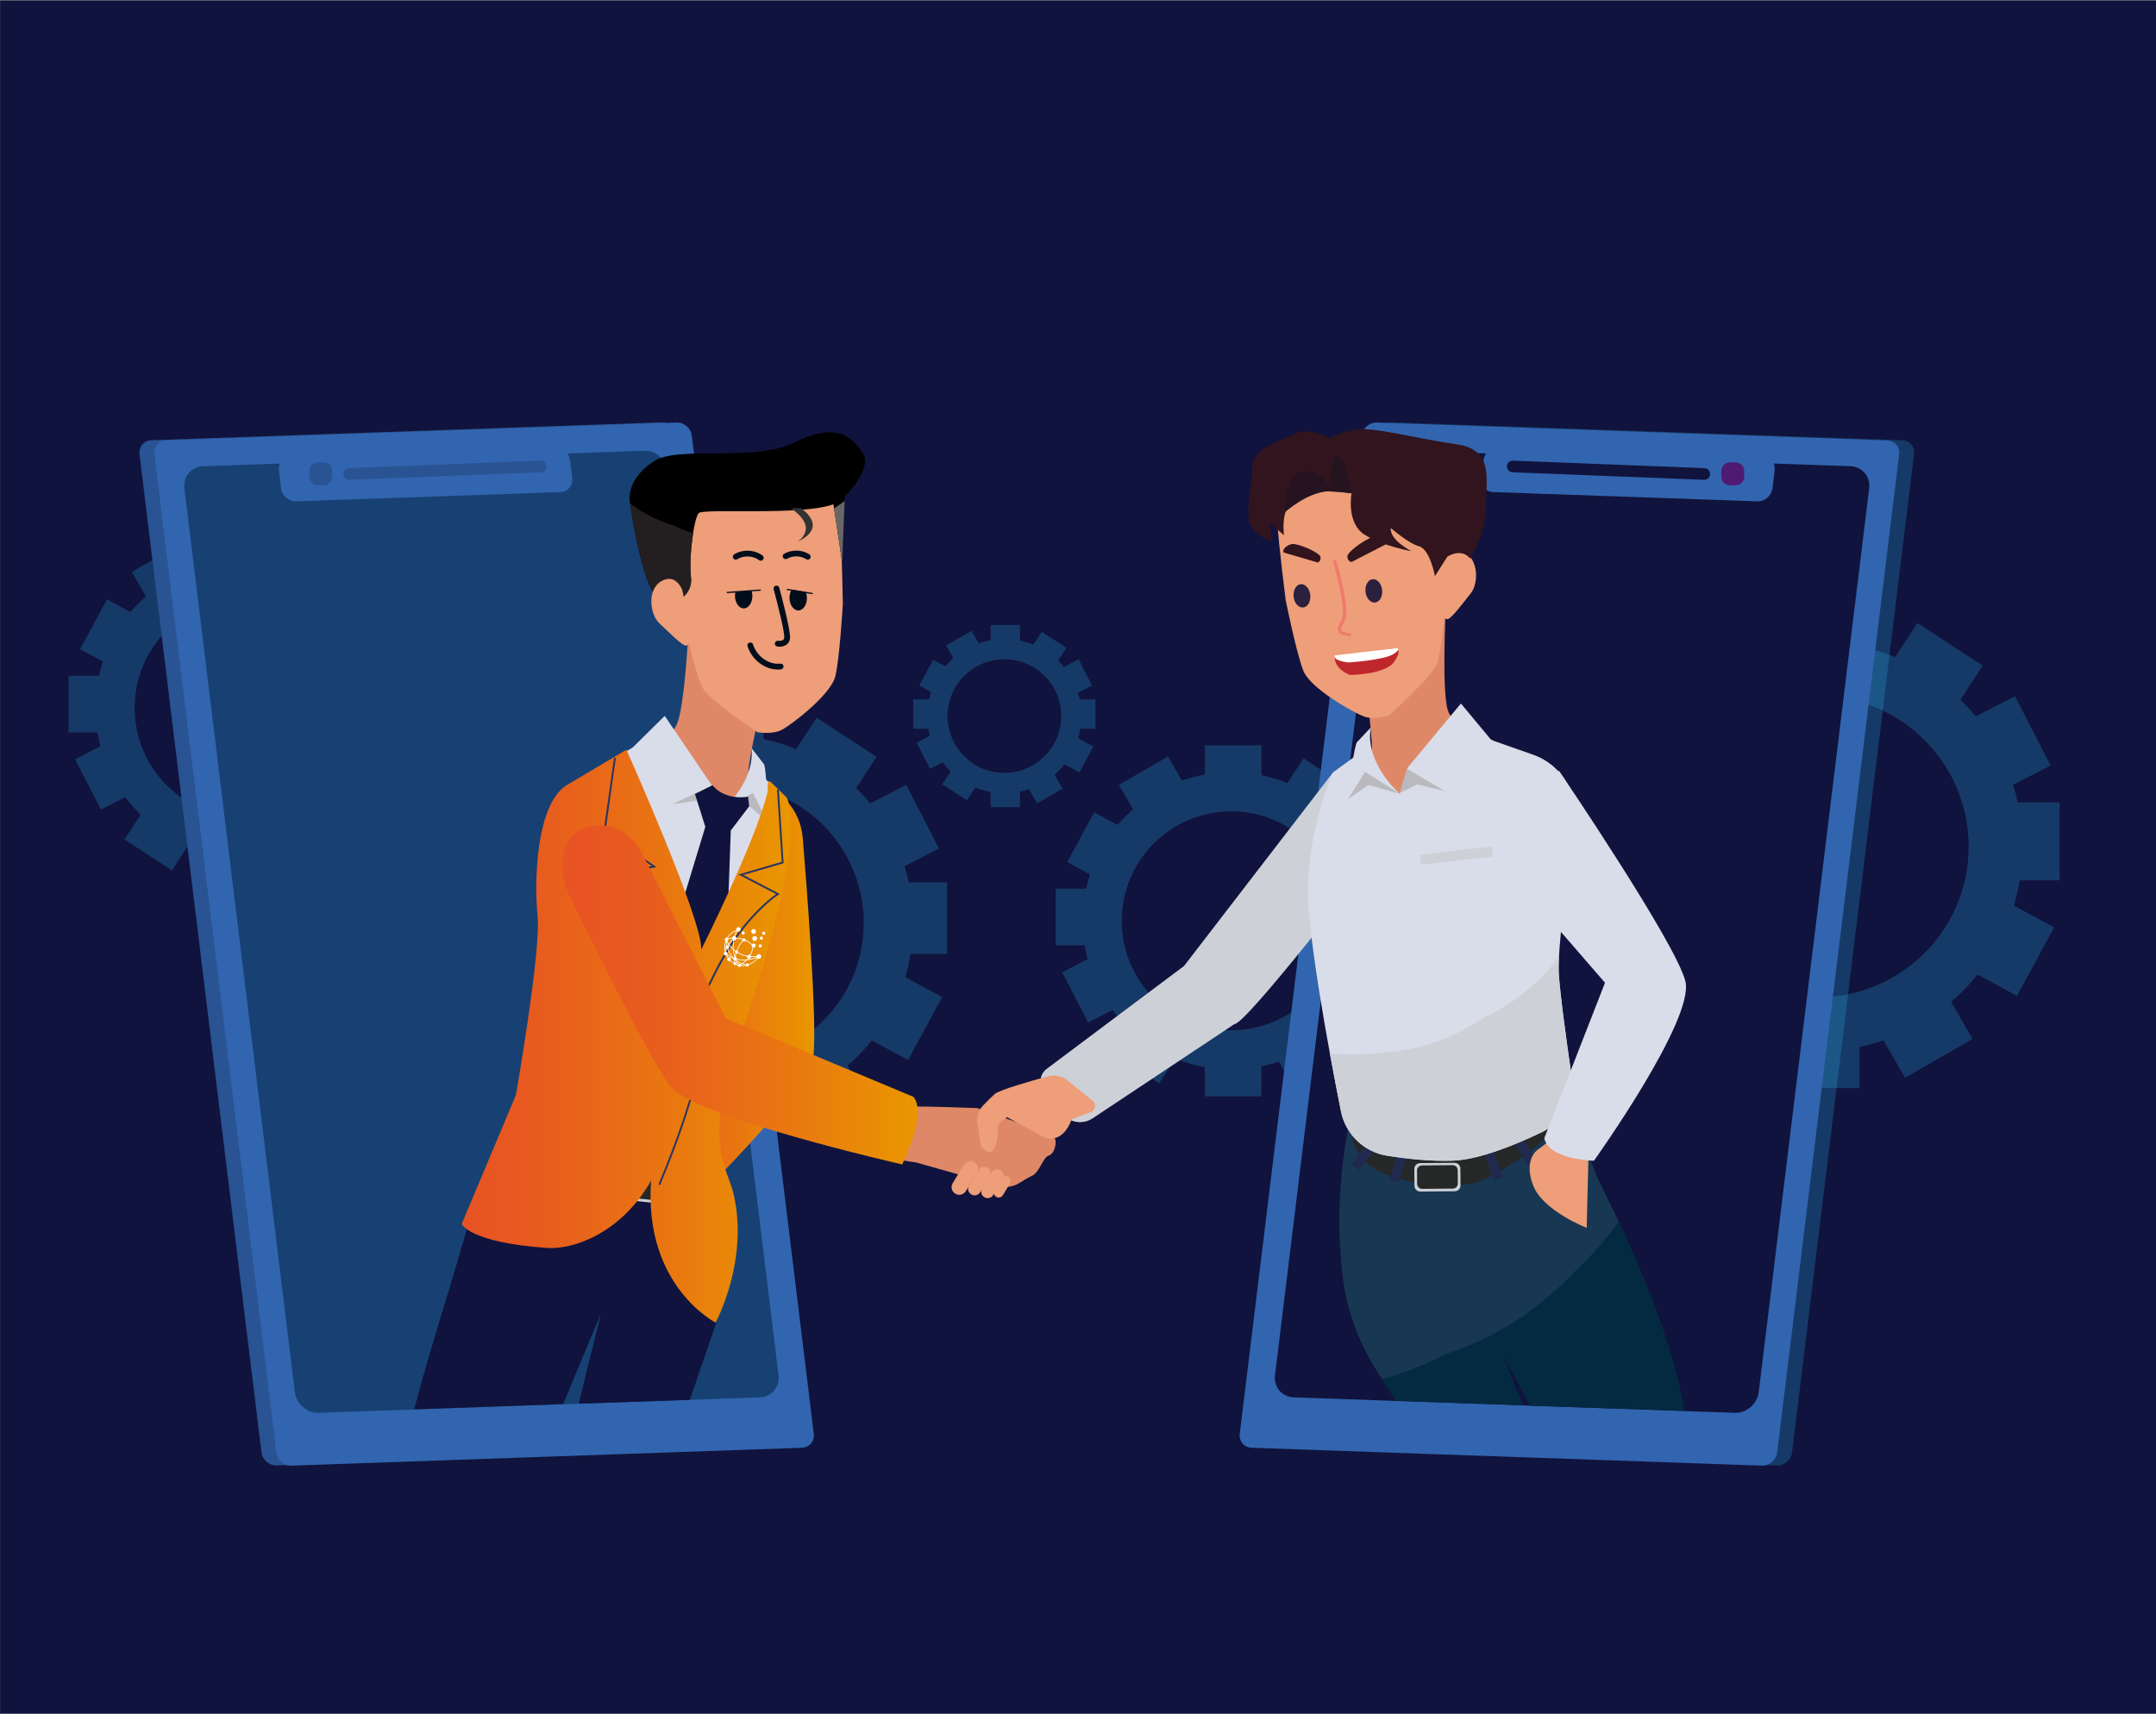 <?xml version="1.0" encoding="utf-8"?>
<!-- Generator: Adobe Illustrator 26.5.0, SVG Export Plug-In . SVG Version: 6.00 Build 0)  -->
<svg version="1.1" id="Layer_1" xmlns="http://www.w3.org/2000/svg" xmlns:xlink="http://www.w3.org/1999/xlink" x="0px" y="0px"
	 viewBox="0 0 805 640" style="enable-background:new 0 0 805 640;" xml:space="preserve">
<rect x="0" y="0" width="805" height="640" fill="#808080" stroke="none"/>
<style type="text/css">
	.st0{fill:#10133D;}
	.st1{opacity:0.26;fill:#29A9E1;}
	.st2{fill:#295392;}
	.st3{fill:#3265AF;}
	.st4{fill:#174173;}
	.st5{fill:#4F1A72;}
	.st6{fill:#DF8867;}
	.st7{fill:#CDD0D7;}
	.st8{fill:url(#SVGID_1_);}
	.st9{fill:#EE9E78;}
	.st10{fill:#676767;}
	.st11{fill:#231F20;}
	.st12{fill:#262727;}
	.st13{fill:#212A4E;}
	.st14{fill:none;}
	.st15{fill:#D9DDE9;}
	.st16{fill:#BABABE;}
	.st17{fill:url(#SVGID_00000118371726094490445690000005113054627857747598_);}
	.st18{fill:#000E1B;}
	.st19{fill:none;stroke:#000E1B;stroke-width:0.469;stroke-linecap:round;stroke-linejoin:round;stroke-miterlimit:10;}
	.st20{fill:#283460;}
	.st21{fill:#333333;}
	.st22{fill:url(#SVGID_00000054239570527136003280000002109284850664634043_);}
	.st23{fill:#31141E;}
	.st24{fill:#183753;}
	.st25{fill:#032A41;}
	.st26{fill:#2B203D;}
	.st27{fill:#EF7A6D;}
	.st28{fill:#C0272D;}
	.st29{fill:#FFFFFF;}
	.st30{fill:#25131F;}
	.st31{fill-rule:evenodd;clip-rule:evenodd;fill:#FFFFFF;}
</style>
<rect x="0.04" y="0.22" class="st0" width="805.59" height="640.55"/>
<path class="st1" d="M201.68,356.28c0.37,2.2,0.83,4.37,1.4,6.5l-11.98,6.17l12.23,23.75l11.44-5.89c2.21,2.93,4.64,5.69,7.27,8.24
	l-7.64,11.71l22.37,14.6l7.63-11.69c4.45,1.81,9.13,3.19,13.98,4.06v13.79h26.71v-14.14c2.79-0.58,5.52-1.32,8.18-2.22l7.41,12.83
	l23.13-13.36l-7.33-12.7c3.3-2.83,6.34-5.97,9.06-9.37l13.52,7.33l12.73-23.49l-13.8-7.48c0.85-2.81,1.52-5.7,2.01-8.65h13.65
	v-26.71h-14.33c-0.45-2.05-0.99-4.06-1.61-6.04l12.88-6.63l-12.23-23.75l-13.44,6.92c-1.65-2-3.41-3.9-5.27-5.7l7.64-11.71
	l-22.37-14.6l-7.63,11.69c-3.9-1.59-7.98-2.84-12.2-3.71v-14.14h-26.71v13.79c-3.72,0.67-7.33,1.63-10.82,2.86l-6.55-11.35
	l-23.13,13.36l6.65,11.51c-2.61,2.3-5.04,4.78-7.28,7.44l-11.06-5.99L193.46,317l10.76,5.83c-0.72,2.2-1.34,4.45-1.84,6.74h-14.33
	v26.71H201.68z M219.2,344.7c0-28.52,23.12-51.65,51.65-51.65s51.65,23.12,51.65,51.65s-23.12,51.65-51.65,51.65
	S219.2,373.23,219.2,344.7z"/>
<path class="st1" d="M603.45,328.79c0.4,2.4,0.91,4.76,1.53,7.08l-13.05,6.72l13.32,25.87l12.46-6.42c2.4,3.2,5.05,6.2,7.92,8.97
	l-8.32,12.75l24.37,15.9l8.31-12.73c4.85,1.98,9.94,3.47,15.23,4.42v15.03h29.1v-15.4c3.04-0.63,6.02-1.44,8.92-2.41l8.07,13.97
	L736.5,388l-7.99-13.83c3.6-3.09,6.9-6.5,9.87-10.2l14.73,7.98l13.86-25.59l-15.03-8.14c0.92-3.07,1.66-6.21,2.19-9.43H769v-29.1
	h-15.61c-0.49-2.23-1.08-4.43-1.76-6.58l14.03-7.22l-13.32-25.87l-14.64,7.53c-1.8-2.18-3.72-4.25-5.74-6.21l8.32-12.75l-24.37-15.9
	l-8.31,12.73c-4.25-1.73-8.69-3.1-13.29-4.05v-15.4h-29.1v15.03c-4.05,0.73-7.99,1.78-11.79,3.12l-7.14-12.36l-25.2,14.55
	l7.24,12.54c-2.84,2.5-5.49,5.21-7.93,8.1l-12.05-6.53L594.48,286l11.72,6.35c-0.79,2.4-1.46,4.85-2.01,7.34h-15.61v29.1H603.45z
	 M622.53,316.18c0-31.07,25.19-56.26,56.26-56.26c31.07,0,56.26,25.19,56.26,56.26s-25.19,56.26-56.26,56.26
	C647.72,372.44,622.53,347.25,622.53,316.18z"/>
<path class="st1" d="M36.4,273.54c0.29,1.74,0.66,3.46,1.11,5.15l-9.48,4.88l9.68,18.8l9.06-4.66c1.75,2.32,3.67,4.5,5.76,6.52
	l-6.05,9.27l17.71,11.56l6.04-9.25c3.52,1.44,7.22,2.52,11.06,3.21v10.92h21.15v-11.19c2.21-0.46,4.37-1.04,6.48-1.75l5.86,10.15
	l18.31-10.57l-5.8-10.05c2.61-2.24,5.02-4.73,7.17-7.41l10.71,5.8l10.07-18.59l-10.92-5.92c0.67-2.23,1.2-4.51,1.59-6.85h10.8
	v-21.15h-11.34c-0.36-1.62-0.78-3.22-1.28-4.78l10.19-5.25l-9.68-18.8l-10.64,5.47c-1.31-1.58-2.7-3.09-4.17-4.51l6.05-9.27
	l-17.71-11.56l-6.04,9.25c-3.09-1.26-6.32-2.25-9.65-2.94v-11.19H81.28v10.92c-2.94,0.53-5.8,1.29-8.57,2.26l-5.19-8.98L49.22,213.6
	l5.26,9.11c-2.06,1.82-3.99,3.78-5.76,5.89l-8.76-4.74l-10.07,18.59l8.51,4.61c-0.57,1.74-1.06,3.52-1.46,5.33H25.6v21.15H36.4z
	 M50.27,264.37c0-22.58,18.3-40.88,40.88-40.88c22.58,0,40.88,18.3,40.88,40.88s-18.3,40.88-40.88,40.88
	C68.57,305.25,50.27,286.95,50.27,264.37z"/>
<path class="st1" d="M346.59,272.19c0.15,0.91,0.34,1.8,0.58,2.67l-4.92,2.53l5.02,9.76l4.7-2.42c0.91,1.21,1.91,2.34,2.99,3.38
	l-3.14,4.81l9.19,6l3.13-4.8c1.83,0.75,3.75,1.31,5.74,1.67v5.67h10.97v-5.81c1.15-0.24,2.27-0.54,3.36-0.91l3.04,5.27l9.5-5.49
	l-3.01-5.22c1.36-1.16,2.6-2.45,3.72-3.85l5.56,3.01l5.23-9.65l-5.67-3.07c0.35-1.16,0.62-2.34,0.83-3.55h5.61v-10.97h-5.89
	c-0.19-0.84-0.41-1.67-0.66-2.48l5.29-2.72l-5.02-9.76l-5.52,2.84c-0.68-0.82-1.4-1.6-2.17-2.34l3.14-4.81l-9.19-6l-3.13,4.8
	c-1.6-0.65-3.28-1.17-5.01-1.53v-5.81h-10.97v5.67c-1.53,0.27-3.01,0.67-4.45,1.17l-2.69-4.66l-9.5,5.49l2.73,4.73
	c-1.07,0.94-2.07,1.96-2.99,3.05l-4.54-2.46l-5.23,9.65l4.42,2.39c-0.3,0.9-0.55,1.83-0.76,2.77h-5.89v10.97H346.59z M353.79,267.43
	c0-11.72,9.5-21.22,21.22-21.22s21.22,9.5,21.22,21.22c0,11.72-9.5,21.22-21.22,21.22S353.79,279.15,353.79,267.43z"/>
<path class="st1" d="M404.97,353.06c0.29,1.74,0.66,3.46,1.11,5.15l-9.48,4.88l9.68,18.8l9.06-4.66c1.75,2.32,3.67,4.5,5.76,6.52
	l-6.05,9.27l17.71,11.56l6.04-9.25c3.52,1.44,7.22,2.52,11.06,3.21v10.92h21.15v-11.19c2.21-0.46,4.37-1.04,6.48-1.75l5.86,10.15
	l18.31-10.57l-5.8-10.05c2.61-2.24,5.02-4.73,7.17-7.41l10.71,5.8l10.07-18.59l-10.92-5.92c0.67-2.23,1.2-4.51,1.59-6.85h10.8
	v-21.15h-11.34c-0.36-1.62-0.78-3.22-1.28-4.78l10.19-5.25l-9.68-18.8l-10.64,5.47c-1.31-1.58-2.7-3.09-4.17-4.52l6.05-9.27
	l-17.71-11.56l-6.04,9.25c-3.09-1.26-6.32-2.25-9.65-2.94v-11.19h-21.15v10.92c-2.94,0.53-5.8,1.29-8.57,2.26l-5.19-8.98
	l-18.31,10.57l5.26,9.11c-2.06,1.82-3.99,3.78-5.76,5.89l-8.76-4.74l-10.07,18.59l8.51,4.61c-0.57,1.74-1.06,3.52-1.46,5.33h-11.34
	v21.15H404.97z M418.83,343.9c0-22.58,18.3-40.88,40.88-40.88c22.58,0,40.88,18.3,40.88,40.88s-18.3,40.88-40.88,40.88
	C437.14,384.78,418.83,366.47,418.83,343.9z"/>
<g>
	<path class="st2" d="M293.89,540.62l-190.63,6.68c-2.76,0.1-5.29-2.09-5.63-4.86L52.08,169.62c-0.34-2.77,1.64-5.12,4.4-5.21
		l190.63-6.68c2.76-0.1,5.29,2.09,5.63,4.86l45.55,372.82C298.63,538.17,296.65,540.52,293.89,540.62z"/>
	<path class="st3" d="M299.46,540.7l-190.63,6.68c-2.76,0.1-5.29-2.09-5.63-4.86L57.64,169.7c-0.34-2.77,1.64-5.12,4.4-5.21
		l190.63-6.68c2.76-0.1,5.29,2.09,5.63,4.86l45.55,372.82C304.2,538.25,302.22,540.6,299.46,540.7z"/>
	<path class="st4" d="M240.51,168.35l-28.67,1c0.52,0.73,0.88,1.58,0.99,2.5l0.82,6.72c0.34,2.77-1.64,5.12-4.4,5.21l-98.66,3.46
		c-2.76,0.1-5.29-2.09-5.63-4.86l-0.82-6.72c-0.11-0.92,0.03-1.79,0.37-2.54l-28.67,1c-4.4,0.15-7.52,3.86-6.99,8.28l41.24,337.53
		c0.54,4.42,4.54,7.87,8.94,7.72l164.67-5.77c4.4-0.15,7.52-3.86,6.99-8.28l-41.24-337.53
		C248.91,171.65,244.91,168.19,240.51,168.35z"/>
	<path class="st2" d="M120.89,172.7h-2.23c-1.74,0-3.16,1.42-3.16,3.16v2.23c0,1.74,1.42,3.16,3.16,3.16h2.23
		c1.74,0,3.16-1.42,3.16-3.16v-2.23C124.05,174.13,122.63,172.7,120.89,172.7z"/>
	<path class="st2" d="M202.01,176.39l-71.53,2.8c-1.2,0.05-2.21-0.89-2.26-2.09l0,0c-0.05-1.2,0.89-2.21,2.09-2.26l71.53-2.8
		c1.2-0.05,2.21,0.89,2.26,2.09l0,0C204.15,175.32,203.21,176.34,202.01,176.39z"/>
</g>
<g>
	<path class="st1" d="M472.85,540.62l190.63,6.68c2.76,0.1,5.29-2.09,5.63-4.86l45.55-372.82c0.34-2.77-1.64-5.12-4.4-5.21
		l-190.63-6.68c-2.76-0.1-5.29,2.09-5.63,4.86L468.45,535.4C468.11,538.17,470.09,540.52,472.85,540.62z"/>
	<path class="st3" d="M467.29,540.7l190.63,6.68c2.76,0.1,5.29-2.09,5.63-4.86L709.1,169.7c0.34-2.77-1.64-5.12-4.4-5.21
		l-190.63-6.68c-2.76-0.1-5.29,2.09-5.63,4.86l-45.55,372.82C462.55,538.25,464.53,540.6,467.29,540.7z"/>
	<path class="st0" d="M526.24,168.35l28.67,1c-0.52,0.73-0.88,1.58-0.99,2.5l-0.82,6.72c-0.34,2.77,1.64,5.12,4.4,5.21l98.66,3.46
		c2.76,0.1,5.29-2.09,5.63-4.86l0.82-6.72c0.11-0.92-0.03-1.79-0.37-2.54l28.67,1c4.4,0.15,7.52,3.86,6.99,8.28l-41.24,337.53
		c-0.54,4.42-4.54,7.87-8.94,7.72l-164.67-5.77c-4.4-0.15-7.52-3.86-6.99-8.28l41.24-337.53
		C517.84,171.65,521.84,168.19,526.24,168.35z"/>
	<path class="st5" d="M645.86,172.7h2.23c1.74,0,3.16,1.42,3.16,3.16v2.23c0,1.74-1.42,3.16-3.16,3.16h-2.23
		c-1.74,0-3.16-1.42-3.16-3.16v-2.23C642.69,174.13,644.12,172.7,645.86,172.7z"/>
	<path class="st0" d="M564.73,176.39l71.53,2.8c1.2,0.05,2.21-0.89,2.26-2.09l0,0c0.05-1.2-0.89-2.21-2.09-2.26l-71.53-2.8
		c-1.2-0.05-2.21,0.89-2.26,2.09l0,0C562.6,175.32,563.54,176.34,564.73,176.39z"/>
</g>
<g>
	<path class="st6" d="M341.81,413.3c1.78-0.21,23.12,0.54,23.12,0.54l27.84,10.07c2.24,0.99,1.47,5.72-0.43,7.26
		c-0.25,0.21-0.53,0.36-0.83,0.45c-2.09,0.6-3.24,6.14-6.32,7.59c-1.37,0.64-3.12,1.68-4.64,2.64c-2.25,1.42-5.02,1.8-7.57,1.04
		l-30.89-8.73l-12.1-1.83L341.81,413.3z"/>
	<path class="st7" d="M497.76,288.42l-55.68,72.36l-51.32,38.45c-2.28,1.71-2.93,4.83-1.54,7.31c1.79,3.2,4.67,7.46,8.61,10.64
		c2.92,2.36,7.03,2.56,10.15,0.48l52.96-35.21c4.32,0.1,50.99-60.42,50.99-60.42L497.76,288.42z"/>
	<g>
		<linearGradient id="SVGID_1_" gradientUnits="userSpaceOnUse" x1="227.594" y1="377.842" x2="304.031" y2="377.842">
			<stop  offset="1.385225e-07" style="stop-color:#E85224"/>
			<stop  offset="0.225" style="stop-color:#E85B1F"/>
			<stop  offset="0.597" style="stop-color:#E97412"/>
			<stop  offset="0.996" style="stop-color:#E99600"/>
		</linearGradient>
		<path class="st8" d="M293.63,299.05c3.58,3.77,5.67,8.72,6.1,13.9c1.39,16.83,5.48,68.98,3.97,81.14
			c-1.81,14.56-57.31,67.09-57.31,67.09s-20.18-9.42-18.72-17.46l45.29-60.93l-4.59-69.66c-0.48-7.31,3.48-14.28,10.15-17.32
			C283.03,293.77,288.43,293.57,293.63,299.05z"/>
		<g>
			<path class="st6" d="M257.19,233c0,0-1.41,31.48-4.62,37.81c-3.21,6.33-13.13,10.32-13.13,10.32s19.75,25.36,31.98,21.53
				c12.23-3.83,16.51-6.12,16.51-6.12s-8.28-2.98-8.49-8.11c-0.21-5.13,9.68-46.93,9.68-46.93L257.19,233z"/>
			<path class="st9" d="M314.7,225.6c0,0-1.16,19.97-2.78,26.88c-1.62,6.91-16.17,18.01-19.84,20.01s-9.31,0.96-9.31,0.96
				s-17.86-11.82-20.52-16.7c-2.67-4.89-7.15-25.9-7.15-25.9s-5.33-27.21-0.6-34.23c4.73-7.02,18.53-21.83,35.47-18.08
				c16.95,3.75,22.31,5.74,23.72,19.08C314.32,203.49,314.7,225.6,314.7,225.6z"/>
			<path d="M252.09,224.97c0,0,6.75-2.73,5.89-9.55c-0.87-6.82,1.09-21.83,2.89-23.77c1.8-1.93,38.65,1.11,50.32-3.35l3.26,21.68
				l0.99-24.63c0,0,10.99-10.52,6.42-16.58c-4.58-6.06-9.51-11.19-25.54-3.4c-15.11,7.34-43.18,0.84-52.33,6.97
				c-10.76,7.2-8.8,15.26-8.8,15.26s3.38,24.79,8.67,33.63L252.09,224.97z"/>
			<path class="st10" d="M315.38,187.07l-0.92,22.91l-3.03-20.1C312.77,188.99,314.09,188.05,315.38,187.07z"/>
			<path class="st11" d="M251.28,196.17c2.45,1.21,4.95,2.2,7.51,2.98c-0.84,5.36-1.32,12.25-0.8,16.27
				c0.87,6.82-5.89,9.55-5.89,9.55l-8.23-3.75c-4.91-8.19-8.17-30.07-8.62-33.23C240.05,191.69,245.4,194.42,251.28,196.17z"/>
			<path class="st12" d="M259.25,444.18c-11.53,3.23-27.39,2.98-34.9-0.56c-7.51-3.54-28.12-20.11-27.88-27.06l0.16,0.25"/>
			
				<rect x="217.65" y="430.61" transform="matrix(-0.905 -0.425 0.425 -0.905 232.789 924.958)" class="st13" width="3.73" height="11.82"/>
			
				<rect x="252.98" y="435.09" transform="matrix(-0.978 0.207 -0.207 -0.978 595.321 819.819)" class="st13" width="3.73" height="11.82"/>
			
				<rect x="207.02" y="423.85" transform="matrix(-0.79 -0.613 0.613 -0.79 110.629 897.389)" class="st13" width="3.73" height="11.82"/>
			<g>
				<polygon class="st14" points="210.86,522.42 216.6,522.44 224.34,490.77 				"/>
				<path class="st0" d="M267.6,432.9l-59.92-24.88c0,0-17.81,9.85-26.03,27.9c-3.24,7.11-13.39,43.96-24.42,86.36l53.63,0.15
					l13.48-31.65l-7.74,31.67l40.97,0.12c8.04-22.71,14.01-40.56,15.21-46.71C277.18,453.24,267.6,432.9,267.6,432.9z"/>
				<path class="st0" d="M211.94,498.14c-10.22-7.9-20.44-15.79-30.67-23.69c-3.04-3.06-5.93-6.22-8.67-9.46
					c-4.36,15.52-12.33,39.76-17.95,61.36l55.64-1.98l9.17-22.14C216.93,500.95,214.43,499.58,211.94,498.14z"/>
				<path class="st0" d="M221.31,503.17l-5.22,21.07l41.36-1.41c0.78-2.19,1.65-4.61,2.39-6.71
					C246.51,513.6,233.67,509.28,221.31,503.17z"/>
			</g>
			
				<rect x="265.72" y="432.12" transform="matrix(-0.861 0.509 -0.509 -0.861 721.007 678.628)" class="st13" width="3.73" height="11.82"/>
			<path class="st9" d="M254.72,220.27c0,0-2.41-6.45-7.9-3.14c-5.49,3.31-3.91,12.59-0.69,15.59c3.22,3,9.04,9.02,10.26,8.35
				c1.22-0.67,2.4-2.58,2.4-2.58L254.72,220.27z"/>
			<path class="st15" d="M284.44,289.81l-16.57,13.07l-30.81-24.13l-13.98,7.91c0,0-18.86,64.41-20.76,76.72
				c-1.17,7.57-2.39,25.7-5.47,38.25c-2.08,8.46-1.46,16.92,5.99,21.44c9.37,5.67,22.23,12.45,31.99,13.75
				c8.02,1.07,16.96,0.96,24.25,0.54c8.77-0.51-0.12-13.48,2.42-21.89c6.85-22.68,27.24-62.95,27.88-79.64
				c0.87-22.7,3.61-38.43,3.61-38.43L284.44,289.81z"/>
			<polygon class="st16" points="268.24,302.85 279.5,300.83 286.48,306.81 281.21,292.93 			"/>
			<polygon class="st15" points="265.42,303.96 265.73,293.22 248.19,267.36 235.42,279.98 251,306.07 			"/>
			<path class="st15" d="M280.64,279.46l4.72,6.09c1.31,5.99,1.12,21.26,1.12,21.26l-5.32-10.71l-11.65,6.48
				C269.52,302.58,281.72,292.71,280.64,279.46z"/>
			<polygon class="st16" points="250.94,300.38 265.82,293.41 267.63,302.72 261.47,298.84 			"/>
			<g>
				<path class="st7" d="M232.89,448.06l12.74,1.35c1.18,0.12,2.25-0.74,2.37-1.92l0.66-6.23c0.12-1.18-0.74-2.25-1.92-2.37
					L234,437.54c-1.18-0.12-2.25,0.74-2.37,1.92l-0.66,6.23C230.84,446.87,231.71,447.93,232.89,448.06z"/>
				<path class="st12" d="M233.68,447.13l11.37,1.2c1.01,0.11,1.92-0.63,2.02-1.64l0.53-5.01c0.11-1.01-0.63-1.92-1.64-2.02
					l-11.37-1.2c-1.01-0.11-1.92,0.63-2.02,1.64l-0.53,5.01C231.94,446.11,232.67,447.02,233.68,447.13z"/>
			</g>
			<path class="st0" d="M279.33,297.55c0,0-8.3,1.7-13.31-4.28l-6.54,3.25l3.87,12.28l-9.78,32.19l8.5,22.15
				c0,0,8.92-12.07,9.21-13.41c0.29-1.34,1.58-39.57,1.58-39.57l6.86-9.02L279.33,297.55z"/>
			
				<linearGradient id="SVGID_00000094596453729390404550000012836902786922884773_" gradientUnits="userSpaceOnUse" x1="172.398" y1="386.977" x2="295.24" y2="386.977">
				<stop  offset="1.385225e-07" style="stop-color:#E85224"/>
				<stop  offset="0.225" style="stop-color:#E85B1F"/>
				<stop  offset="0.597" style="stop-color:#E97412"/>
				<stop  offset="0.996" style="stop-color:#E99600"/>
			</linearGradient>
			<path style="fill:url(#SVGID_00000094596453729390404550000012836902786922884773_);" d="M233.89,280
				c0,0,28.76,64.35,27.92,74.67c0,0,20.25-40.32,24.67-58.45c0.43-1.75-0.27-3.88,0.81-4.57c0.09-0.06,6.44,6.22,6.44,6.22
				s9.3,13.81-18.28,92.06c-13.08,37.1-3.84,46.04-1.53,56.06c5.77,25.06-6.74,47.97-6.74,47.97s-26.97-13.76-24.06-53.03
				c-11.06,19.41-28.74,25.88-39.06,25.14c-28.96-2.08-31.66-8.96-31.66-8.96l20.23-48.12c0,0,9.41-53.83,8.1-66.79
				s-0.6-40.76,10.29-48.62L233.89,280z"/>
			<g>
				<path class="st18" d="M301.6,209.01c0.36,0,0.71-0.18,0.91-0.5c0.32-0.5,0.17-1.17-0.34-1.49c-2.78-1.76-6.38-1.84-9.37-0.22
					c-0.52,0.28-0.72,0.94-0.43,1.46c0.29,0.52,0.95,0.72,1.46,0.43c2.31-1.26,5.07-1.19,7.19,0.14
					C301.2,208.96,301.4,209.01,301.6,209.01z"/>
			</g>
			<g>
				<path class="st18" d="M284.07,209.41c0.33,0,0.66-0.15,0.87-0.44c0.35-0.48,0.24-1.16-0.24-1.51c-3.02-2.2-7.36-2.39-10.56-0.44
					c-0.51,0.31-0.67,0.97-0.36,1.48c0.31,0.51,0.98,0.67,1.48,0.36c2.47-1.51,5.82-1.36,8.16,0.34
					C283.62,209.35,283.84,209.41,284.07,209.41z"/>
			</g>
			<g>
				<path class="st18" d="M290.51,250.06c0.36,0,0.72-0.02,1.08-0.06c0.59-0.06,1.02-0.6,0.96-1.19c-0.06-0.59-0.57-1.02-1.19-0.96
					c-4.32,0.48-8.72-2.61-10.2-7.16c-0.18-0.57-0.79-0.88-1.36-0.69c-0.57,0.19-0.88,0.79-0.69,1.36
					C280.77,246.48,285.55,250.06,290.51,250.06z"/>
			</g>
			<g>
				<path class="st18" d="M291.05,241.52c0.72,0,1.76-0.13,2.62-0.76c0.72-0.53,1.17-1.32,1.3-2.28c0.36-2.67-3.28-16.27-4.01-18.97
					c-0.16-0.57-0.76-0.92-1.33-0.76c-0.57,0.16-0.92,0.75-0.76,1.32c1.65,6.08,4.19,16.38,3.95,18.11
					c-0.07,0.51-0.28,0.72-0.44,0.83c-0.55,0.4-1.5,0.36-1.82,0.31c-0.57-0.09-1.14,0.3-1.24,0.89c-0.1,0.59,0.3,1.14,0.88,1.24
					C290.3,241.47,290.62,241.52,291.05,241.52z"/>
			</g>
			<path class="st19" d="M271.56,221.28c4.1-0.3,8.2-0.6,12.3-0.9"/>
			<path class="st19" d="M293.95,220.16c3.39,0.5,5.92,1,9.31,1.5"/>
			<path class="st18" d="M295.58,220.18c-0.49,0.84-0.81,1.91-0.8,3.11c0.03,2.62,1.52,4.73,3.31,4.71c1.8-0.02,3.23-2.16,3.19-4.79
				c-0.01-0.77-0.17-1.47-0.41-2.12L295.58,220.18z"/>
			<path class="st18" d="M274.61,221.03c-0.1,0.47-0.19,0.95-0.19,1.48c0.03,2.62,1.51,4.73,3.31,4.71c1.8-0.02,3.23-2.17,3.19-4.79
				c-0.01-0.6-0.11-1.17-0.26-1.7L274.61,221.03z"/>
		</g>
		<g>
			<path class="st20" d="M246.47,442.59c15.7-37.37,18.54-59.47,17.14-66.22c-3.8-18.31-33.44-45.39-37.83-49.31l19.37-3.2
				l-19.11-13.14l3.91-27.64l-0.68-0.1l-3.97,28.06l18.06,12.42l-19.12,3.16l0.55,0.48c0.34,0.3,34.11,29.96,38.15,49.41
				c1.39,6.69-1.44,28.55-17.1,65.82L246.47,442.59z"/>
		</g>
		<g>
			<path class="st20" d="M262.79,373.03c7.1-16.12,12.89-24.25,18.11-30.04c5.66-6.27,9.7-8.76,9.74-8.79l0.52-0.32l-13.62-7.09
				l15.04-4.4l-1.78-27.58l-0.68,0.04l1.75,27.03l-16.15,4.73l14.08,7.32c-1.25,0.85-4.74,3.43-9.37,8.55
				c-5.27,5.83-11.12,14.03-18.26,30.25L262.79,373.03z"/>
		</g>
		<path class="st21" d="M298.93,189.75c0,0,10.96,6.9-1.21,12.57c0,0,8.52-5.07-2.45-12.48L298.93,189.75z"/>
		
			<linearGradient id="SVGID_00000062871670462764853570000011274558107874069405_" gradientUnits="userSpaceOnUse" x1="209.957" y1="371.558" x2="342.661" y2="371.558">
			<stop  offset="1.385225e-07" style="stop-color:#E85224"/>
			<stop  offset="0.225" style="stop-color:#E85B1F"/>
			<stop  offset="0.597" style="stop-color:#E97412"/>
			<stop  offset="0.996" style="stop-color:#E99600"/>
		</linearGradient>
		<path style="fill:url(#SVGID_00000062871670462764853570000011274558107874069405_);" d="M210.5,318.82
			c-1.16,5.07-0.43,10.39,1.84,15.07c7.39,15.19,30.46,62.13,37.97,71.82c8.99,11.6,86.55,29.17,86.55,29.17s9.52-19.08,4.16-25.25
			L271,380.32l-31.58-62.26c-3.31-6.53-10.28-10.51-17.56-9.72C216.93,308.87,212.18,311.45,210.5,318.82z"/>
	</g>
	<g>
		<g>
			<path class="st6" d="M539.81,227.52c0,0-1.65,31.61,0.95,38.25c2.6,6.64,16.87,10.77,16.87,10.77s-26.96,24.26-38.81,19.24
				c-11.85-5.02-15.92-7.73-15.92-7.73s8.57-2.17,9.28-7.28c0.71-5.11-5.12-47.87-5.12-47.87L539.81,227.52z"/>
			<path class="st9" d="M480.04,224.16c0,0,3.99,19.69,6.59,26.33c2.6,6.64,18.65,15.61,22.57,17.08c3.93,1.47,9.39-0.38,9.39-0.38
				s16.08-14.29,18.03-19.53c1.96-5.24,3.43-26.77,3.43-26.77s1.43-27.82-4.28-34.12c-5.7-6.31-21.53-19.08-37.85-12.93
				c-16.32,6.15-21.37,8.89-20.87,22.35C477.27,202.11,480.04,224.16,480.04,224.16z"/>
			<path class="st23" d="M479.26,206.34l12.76,3.74c0,0,1.31-0.41,1.01-2.08c-0.3-1.67-8.73-5.33-10.88-4.77
				C480.01,203.79,478.75,205.39,479.26,206.34z"/>
			<g>
				<path class="st24" d="M595.6,437.76c-6.46-18.85-23.31-30.43-23.31-30.43l-68.83,13.24c0,0-5.05,25.21-2.86,48.24
					c0.64,6.66,0.53,27.71,20.01,52.52h46.28l-6.09-16.03l8.95,16.03h56.06C619.2,480.06,598.04,444.89,595.6,437.76z"/>
				<path class="st25" d="M588.36,474.45c-13.72,14.78-29.98,25.22-48.76,31.33c-7.61,4-15.48,7.08-23.59,9.26
					c1.4,2.07,3.63,6.02,5.3,8.15l47.2,1.58l-7.72-19.47l10.62,19.73l57.48,1.85c-4.14-25.91-17.13-54.97-24.51-70.64
					C599.78,462.74,594.44,468.81,588.36,474.45z"/>
				<polygon class="st14" points="551.87,521.33 554.72,521.33 549.65,506.2 				"/>
			</g>
			<path class="st23" d="M518.02,202.99l-13.38,6.9c0,0-1.54-0.17-1.56-2.1c-0.02-1.92,8.56-7.8,11.06-7.64
				C516.64,200.31,518.39,201.83,518.02,202.99z"/>
			<path class="st26" d="M489.22,222.2c0.26,2.4-0.93,4.5-2.64,4.68c-1.72,0.18-3.32-1.62-3.57-4.02c-0.26-2.4,0.93-4.5,2.64-4.68
				S488.97,219.8,489.22,222.2z"/>
			<path class="st26" d="M516.06,220.35c0.26,2.4-0.93,4.5-2.64,4.68c-1.72,0.18-3.32-1.62-3.57-4.02c-0.26-2.4,0.93-4.5,2.64-4.68
				C514.2,216.14,515.8,217.94,516.06,220.35z"/>
			<g>
				<path class="st27" d="M504.3,237.6c-1.67-0.1-3.69-0.37-4.45-1.61c-0.59-0.97-0.29-2.31,0.93-4.1
					c2.12-3.1-1.54-17.25-3.14-22.43l1.21-0.3c0.01,0.05,1.47,4.79,2.56,9.96c1.5,7.04,1.64,11.5,0.44,13.27
					c-0.98,1.43-1.28,2.47-0.89,3.1c0.37,0.61,1.47,0.95,3.47,1.07L504.3,237.6z"/>
			</g>
			<path class="st28" d="M498.32,245.16l22.93-3.08c0,0,2.55,0.36-0.71,5.11c-3.26,4.75-16.45,4.9-16.45,4.9
				S498.23,250.2,498.32,245.16z"/>
			<path class="st29" d="M498.28,244.8l22.97-2.72c0,0,2.51,0-1.02,2.23c-3.53,2.23-16.64,3.1-16.64,3.1S497.88,246.96,498.28,244.8
				z"/>
			<path class="st12" d="M504.88,424.6c0,0,1.11,9.52,12.32,13.88c11.21,4.35,27.1,5.64,34.95,2.84
				c7.85-2.81,30.07-17.37,30.51-24.34l-0.18,0.23L504.88,424.6z"/>
			
				<rect x="555.8" y="428.74" transform="matrix(0.942 -0.335 0.335 0.942 -113.431 212.046)" class="st13" width="3.75" height="11.88"/>
			
				<rect x="520.04" y="429.78" transform="matrix(0.954 0.3 -0.3 0.954 155.02 -136.675)" class="st13" width="3.75" height="11.88"/>
			
				<rect x="567.09" y="423.01" transform="matrix(0.846 -0.533 0.533 0.846 -141.099 369.526)" class="st13" width="3.75" height="11.88"/>
			
				<rect x="507.59" y="425.57" transform="matrix(0.807 0.59 -0.59 0.807 353.041 -217.555)" class="st13" width="3.75" height="11.88"/>
			<path class="st9" d="M538.92,210.32c0,0,1.48-6.76,7.41-4.25c5.93,2.51,5.68,11.97,2.9,15.41c-2.78,3.44-7.71,10.26-9.02,9.77
				c-1.31-0.49-2.75-2.22-2.75-2.22L538.92,210.32z"/>
			<path class="st15" d="M507.04,281.67l15.3,14.68l27.47-22.43l22.7,7.97c10.32,3.62,16.68,13.99,15.23,24.84
				c-2.61,19.5-6.21,48.43-5.75,56.5c0.43,7.68,2.94,25.84,4.8,38.69c1.26,8.68-3.26,17.16-11.17,20.95
				c-9.92,4.76-23.41,10.27-33.28,10.61c-8.14,0.29-17.09-0.69-24.34-1.83c-8.7-1.36-15.61-8.01-17.33-16.65
				c-4.64-23.34-13.28-69.67-12.29-86.42c1.34-22.78,9.39-40.17,9.39-40.17L507.04,281.67z"/>
			<path class="st7" d="M581.98,363.22c-0.08-1.38-0.04-3.37,0.1-5.82c-7.64,10.01-17.09,17.61-28.36,22.8
				c-11.03,7.55-23.36,11.86-36.99,12.94c-6.83,0.78-13.56,0.88-20.18,0.31c1.48,8.1,2.93,15.59,4.12,21.56
				c1.72,8.65,8.66,15.3,17.38,16.66c7.25,1.13,16.18,2.11,24.3,1.82c9.88-0.35,23.4-5.88,33.33-10.64
				c7.89-3.79,12.38-12.28,11.13-20.94C584.92,389.06,582.42,370.9,581.98,363.22z"/>
			<polygon class="st16" points="521.97,296.28 510.9,293.17 503.34,298.46 509.96,285.1 			"/>
			<polygon class="st15" points="524.68,297.67 525.41,286.9 545.47,262.75 557.01,276.61 538.89,301.18 			"/>
			<path class="st15" d="M511.84,271.69l-5.31,5.63c-1.89,5.86-3.19,21.15-3.19,21.15l6.36-10.19l12.61,7.88
				C522.31,296.16,509.47,284.83,511.84,271.69z"/>
			<polygon class="st16" points="539.5,295.49 525.3,287.08 522.59,296.21 529.13,292.93 			"/>
			
				<rect x="530.52" y="317.64" transform="matrix(0.993 -0.116 0.116 0.993 -33.442 65.37)" class="st7" width="26.88" height="3.75"/>
			<g>
				<path class="st7" d="M543.18,444.91l-12.87,0.11c-1.19,0.01-2.18-0.96-2.19-2.15l-0.05-6.29c-0.01-1.19,0.96-2.18,2.15-2.19
					l12.87-0.11c1.19-0.01,2.18,0.96,2.19,2.15l0.05,6.29C545.34,443.92,544.37,444.9,543.18,444.91z"/>
				<path class="st12" d="M542.48,443.91l-11.49,0.1c-1.02,0.01-1.85-0.82-1.86-1.83l-0.04-5.06c-0.01-1.02,0.82-1.85,1.83-1.86
					l11.49-0.1c1.02-0.01,1.85,0.82,1.86,1.83l0.04,5.06C544.32,443.06,543.5,443.9,542.48,443.91z"/>
			</g>
			<path class="st23" d="M498.71,183.53l5.92,0.68c0,0-2.06,11.16,4.89,15.49c6.95,4.33,17.5,6.15,17.5,6.15s-8.24-4.1-7.72-8.66
				c0,0,6.43,5.7,10.55,6.83c4.12,1.14,5.92,11.16,5.92,11.16l4.63-7.29c0,0,5.15-3.42,8.49,0.68c0,0,6.18-9.8,5.92-19.14
				c-0.26-9.34,3.6-21.41-10.81-23.46c-14.41-2.05-31.91-6.83-38.34-5.47s-9.26,3.19-9.26,3.19s-7.46-4.33-12.35-1.82
				c-4.89,2.51-16.47,5.01-16.47,12.76c0,7.75-3.6,18.68,0.26,23.01c3.86,4.33,7.21,4.33,7.21,4.33l-1.03-6.83l5.4,4.78
				c0,0-1.54-9.8,3.86-13.44C488.68,182.85,498.71,183.53,498.71,183.53z"/>
			<path class="st30" d="M497.06,183.42c0,0-3.43-7.52-8.7-7.52c-9.89,0-8.44,15.29-8.44,15.29S488.62,183.29,497.06,183.42z"/>
			<path class="st30" d="M504.63,184.22c0,0-1.77-9.76-3.22-12c-5.23-8.08-4.42,11.36-4.42,11.36S501.94,183.82,504.63,184.22z"/>
		</g>
		<path class="st9" d="M586.1,420.43L574,429.5c0,0-5.22,3.56-1.59,13.15c3.63,9.59,20.03,15.92,20.03,15.92l0.65-26.59l2.48-5.59
			L586.1,420.43z"/>
		<path class="st15" d="M582.11,287.88c0,0,43.62,64.27,47.17,78.59c3.55,14.32-34.14,67.04-34.14,67.04s-16.96-0.37-18.53-8.44
			l22.66-58.04l-23.18-26.75C576.1,340.28,560.19,298.7,582.11,287.88z"/>
	</g>
	<path class="st9" d="M398.55,403.49c-2-1.62-4.65-2.19-7.14-1.53c-5.25,1.39-18.28,5.07-19.97,6.6c-1.24,1.12-2.93,2.81-4.29,4.21
		c-1.5,1.53-2.35,3.58-2.38,5.73l1.48,9.54c0,0,2.97,3.86,4.69,1.3c1.72-2.55,1.61-6.46,1.55-8.64c-0.03-1.07,3.49-3.47,3.49-3.47
		l14.17,7.66c0,0,6.52,2.71,10.01-6.9l7.3-2.7c1.64-0.81,1.88-3.05,0.46-4.2L398.55,403.49z"/>
	<path class="st9" d="M359.89,435.02l-4.17,6.86c-0.82,1.35-0.39,3.12,0.96,3.94l0,0c1.35,0.82,3.12,0.39,3.94-0.96l4.17-6.86
		c0.82-1.35,0.39-3.12-0.96-3.94l0,0C362.49,433.24,360.71,433.67,359.89,435.02z"/>
	<path class="st9" d="M365.35,436.93l-3.54,5.82c-0.7,1.14-0.33,2.65,0.82,3.34l0,0c1.14,0.7,2.65,0.33,3.34-0.82l3.54-5.82
		c0.7-1.14,0.33-2.65-0.82-3.34l0,0C367.55,435.42,366.04,435.78,365.35,436.93z"/>
	<path class="st9" d="M370.23,437.96l-3.54,5.82c-0.7,1.14-0.33,2.65,0.82,3.34l0,0c1.14,0.7,2.65,0.33,3.34-0.82l3.54-5.82
		c0.7-1.14,0.33-2.65-0.82-3.34l0,0C372.43,436.45,370.92,436.81,370.23,437.96z"/>
	<path class="st9" d="M373.99,440.13l-2.65,4.36c-0.52,0.86-0.25,1.98,0.61,2.5l0,0c0.86,0.52,1.98,0.25,2.5-0.61l2.65-4.36
		c0.52-0.86,0.25-1.98-0.61-2.5l0,0C375.63,439,374.51,439.27,373.99,440.13z"/>
</g>
<g>
	<path class="st31" d="M280.89,350.5c0,0.49,0.4,0.89,0.9,0.89c0.49,0,0.89-0.4,0.89-0.89c0-0.5-0.4-0.9-0.89-0.9
		C281.3,349.6,280.89,350,280.89,350.5z"/>
	<path class="st31" d="M281.37,348.77c0.49,0,0.9-0.4,0.9-0.89c0-0.5-0.4-0.9-0.9-0.9c-0.49,0-0.89,0.4-0.89,0.9
		C280.48,348.37,280.88,348.77,281.37,348.77z"/>
	<path class="st31" d="M284.28,349.77c-0.33,0-0.59,0.27-0.59,0.6c0,0.33,0.27,0.59,0.59,0.59s0.59-0.27,0.59-0.59
		C284.87,350.04,284.6,349.77,284.28,349.77z"/>
	<path class="st31" d="M285.16,347.97c-0.33,0-0.59,0.27-0.59,0.6c0,0.33,0.26,0.6,0.59,0.6c0.33,0,0.59-0.27,0.59-0.6
		C285.76,348.24,285.49,347.97,285.16,347.97z"/>
	<path class="st31" d="M283.35,356.34c-0.45,0-0.81,0.33-0.87,0.76c-0.75,0.07-1.45,0.07-2.11,0.03c-0.03-0.11-0.09-0.22-0.16-0.3
		c0.69-1.22,0.93-2.34,1.02-2.97c0.06,0.01,0.11,0.02,0.17,0.02c0.42,0,0.75-0.34,0.75-0.75c0-0.42-0.34-0.76-0.75-0.76
		c-0.26,0-0.49,0.13-0.62,0.34c-0.73-0.76-1.56-1.3-2.4-1.68c0-0.32-0.27-0.59-0.59-0.59c-0.18,0-0.33,0.08-0.44,0.2
		c-0.82-0.25-1.64-0.38-2.4-0.42c-0.07-0.24-0.24-0.44-0.47-0.54c0.28-0.93,0.58-1.61,0.73-1.93c0.14,0.11,0.32,0.18,0.51,0.18
		c0.46,0,0.83-0.37,0.83-0.83c0-0.46-0.37-0.83-0.83-0.83c-0.46,0-0.83,0.37-0.83,0.83c0,0.09,0.02,0.18,0.05,0.27
		c-0.6,0.23-1.15,0.52-1.63,0.86c-0.77,0.55-1.39,1.22-1.85,1.97c-0.05-0.01-0.11-0.02-0.17-0.02c-0.37,0-0.68,0.31-0.68,0.68
		c0,0.22,0.11,0.42,0.27,0.54c-0.04,0.12-0.09,0.24-0.13,0.37c-0.36,1.21-0.39,2.51-0.07,3.75c-0.25,0.1-0.43,0.35-0.43,0.64
		c0,0.38,0.31,0.69,0.69,0.69c0.07,0,0.14-0.01,0.21-0.04c0.16,0.34,0.36,0.68,0.58,1c-0.12,0.12-0.2,0.29-0.2,0.48
		c0,0.38,0.31,0.69,0.69,0.69c0.15,0,0.28-0.05,0.39-0.12c0.23,0.23,0.47,0.45,0.72,0.64c0.19,0.14,0.38,0.27,0.57,0.38
		c0,0.33,0.27,0.59,0.59,0.59c0.14,0,0.26-0.05,0.36-0.12c0.2,0.08,0.41,0.15,0.61,0.21c0,0,0,0,0,0c0,0.33,0.27,0.59,0.59,0.59
		c0.25,0,0.46-0.16,0.55-0.37c0.25,0.02,0.49,0.03,0.74,0.03c0.4-0.01,0.81-0.06,1.21-0.14c0.1,0.18,0.29,0.29,0.51,0.29
		c0.33,0,0.59-0.27,0.59-0.6c0,0,0-0.01,0-0.01c0.61-0.23,1.21-0.54,1.76-0.93c0.55-0.39,1.07-0.86,1.54-1.4
		c0.12,0.06,0.24,0.09,0.38,0.09c0.49,0,0.89-0.4,0.89-0.89C284.24,356.74,283.84,356.34,283.35,356.34z M280.39,357.41
		c0.66,0.04,1.36,0.03,2.1-0.03c0.01,0.05,0.02,0.1,0.04,0.15c-1.21,0.4-2.33,0.64-3.34,0.76c0.08-0.09,0.15-0.18,0.23-0.27
		c0.08,0.03,0.16,0.05,0.25,0.05C280.04,358.06,280.34,357.77,280.39,357.41z M277.39,351.48c0.1,0.09,0.24,0.15,0.39,0.15
		c0.23,0,0.43-0.14,0.53-0.33c0.83,0.38,1.63,0.92,2.35,1.68c-0.01,0.05-0.01,0.1-0.01,0.15c0,0.25,0.13,0.48,0.32,0.61
		c-0.07,0.57-0.29,1.69-0.98,2.92c-0.1-0.05-0.21-0.08-0.33-0.08c-0.28,0-0.52,0.16-0.64,0.39c-1.35-0.25-2.49-0.71-3.45-1.28
		c0.02-0.06,0.03-0.12,0.03-0.19c0-0.21-0.11-0.4-0.28-0.5C275.99,353.32,276.85,352.12,277.39,351.48z M275.16,358.13
		c0-0.02,0.01-0.04,0.01-0.05c0-0.33-0.24-0.61-0.55-0.67c0.09-0.46,0.2-0.89,0.32-1.3c0.02,0,0.04,0.01,0.07,0.01
		c0.16,0,0.31-0.07,0.42-0.18c0.98,0.57,2.14,1.05,3.5,1.3c0,0.03-0.01,0.06-0.01,0.09c0,0.22,0.1,0.41,0.25,0.55
		c-0.12,0.15-0.25,0.3-0.39,0.45C277.38,358.45,276.18,358.35,275.16,358.13z M278.49,358.62c-0.41,0.4-0.88,0.79-1.44,1.15
		c-0.79-0.31-1.46-0.68-2.05-1.1c-0.02-0.03-0.03-0.07-0.05-0.1c0.05-0.05,0.1-0.11,0.13-0.18
		C276.06,358.6,277.19,358.7,278.49,358.62z M274.69,356.01c-0.11,0.36-0.21,0.73-0.29,1.13c-0.24-0.77-0.39-1.53-0.47-2.27
		c0.17,0.14,0.34,0.28,0.53,0.42c-0.03,0.07-0.05,0.15-0.05,0.23C274.42,355.72,274.53,355.91,274.69,356.01z M274.97,350.5
		c0.71,0.05,1.47,0.16,2.24,0.39c-0.01,0.05-0.02,0.1-0.02,0.15c0,0.07,0.02,0.15,0.04,0.21c-0.54,0.64-1.46,1.89-2.16,3.67
		c-0.02,0-0.04-0.01-0.06-0.01c-0.15,0-0.29,0.06-0.39,0.15c-0.25-0.19-0.49-0.39-0.72-0.58c-0.08-1.16,0.01-2.25,0.18-3.21
		c0.02,0,0.04,0.01,0.06,0.01C274.59,351.28,274.94,350.93,274.97,350.5z M273.45,348.46c0.44-0.31,0.94-0.58,1.48-0.8
		c-0.16,0.34-0.46,1.03-0.74,1.97c-0.02,0-0.04-0.01-0.06-0.01c-0.38,0-0.7,0.26-0.79,0.61c-0.65,0.04-1.2,0.13-1.56,0.2
		c-0.03-0.03-0.06-0.06-0.1-0.09C272.13,349.63,272.72,348.99,273.45,348.46z M273.62,354.22c-0.55-0.52-0.99-1.06-1.33-1.52
		c0.46-0.67,0.94-1.21,1.33-1.61c0.06,0.05,0.13,0.1,0.21,0.13C273.66,352.12,273.57,353.14,273.62,354.22z M271.96,350.87
		c0-0.07-0.01-0.13-0.03-0.19c0.34-0.06,0.82-0.14,1.39-0.18c0.01,0.14,0.05,0.27,0.12,0.38c-0.39,0.39-0.86,0.92-1.32,1.58
		c-0.26-0.38-0.46-0.71-0.59-0.96C271.78,351.4,271.96,351.16,271.96,350.87z M271.95,352.7c-0.08,0.12-0.15,0.24-0.23,0.37
		c-0.04-0.01-0.08-0.01-0.12-0.01c-0.03,0-0.06,0.01-0.09,0.01c-0.11-0.56-0.16-1.03-0.18-1.36
		C271.48,351.97,271.68,352.31,271.95,352.7z M270.84,355c-0.19-1.05-0.13-2.13,0.17-3.14c0.02-0.06,0.03-0.11,0.05-0.16
		c0.02,0.35,0.07,0.86,0.19,1.46c-0.2,0.12-0.33,0.33-0.33,0.58c0,0.19,0.08,0.36,0.21,0.49C271.03,354.47,270.93,354.73,270.84,355
		z M270.95,355.48C270.95,355.48,270.95,355.48,270.95,355.48l0.02,0C270.96,355.49,270.95,355.48,270.95,355.48z M270.98,355.49
		c0.11-0.39,0.24-0.76,0.39-1.12c0.07,0.03,0.14,0.04,0.22,0.04c0.34,1.02,0.9,2.14,1.8,3.16c-0.85-0.36-1.47-0.76-1.86-1.06
		c0.06-0.1,0.1-0.22,0.1-0.35C271.63,355.81,271.34,355.51,270.98,355.49z M274.12,359.44c-0.06,0.05-0.1,0.11-0.14,0.17
		c-0.16-0.1-0.32-0.21-0.48-0.32c-0.24-0.18-0.48-0.39-0.7-0.62c0.07-0.11,0.11-0.23,0.11-0.37c0-0.38-0.31-0.69-0.69-0.69
		c-0.09,0-0.18,0.02-0.26,0.05c-0.2-0.28-0.38-0.58-0.53-0.89c0.49,0.36,1.28,0.86,2.37,1.24c0,0.02-0.01,0.03-0.01,0.05
		c0,0.27,0.15,0.5,0.37,0.61C274.15,358.93,274.13,359.18,274.12,359.44z M273.9,357.72c-1.05-1.07-1.67-2.27-2.04-3.35
		c0.25-0.1,0.42-0.34,0.42-0.63c0-0.23-0.12-0.44-0.3-0.56c0.05-0.08,0.1-0.16,0.15-0.24c0.39,0.52,0.89,1.11,1.52,1.68
		c0.07,0.91,0.25,1.86,0.58,2.83C274.08,357.5,273.97,357.6,273.9,357.72z M275.53,360.3c-0.17-0.05-0.33-0.1-0.5-0.16
		c0.04-0.08,0.06-0.16,0.06-0.25c0-0.33-0.26-0.59-0.59-0.59c-0.04,0-0.07,0-0.11,0.01c0.01-0.18,0.02-0.36,0.04-0.54
		c0.02,0,0.03,0,0.05,0c0.06,0,0.12-0.01,0.17-0.02c0.05,0.04,0.1,0.08,0.15,0.11c0.22,0.45,0.49,0.91,0.79,1.36
		C275.57,360.24,275.55,360.27,275.53,360.3z M276.46,360.13c-0.11-0.1-0.25-0.16-0.4-0.16c-0.1,0-0.19,0.03-0.27,0.07
		c-0.19-0.29-0.37-0.58-0.52-0.87c0.45,0.29,0.95,0.55,1.51,0.77C276.68,360.01,276.57,360.07,276.46,360.13z M277.35,360.54
		c-0.23,0-0.47-0.01-0.7-0.03c-0.01-0.05-0.02-0.11-0.04-0.16c0.16-0.09,0.32-0.19,0.48-0.28c0.38,0.14,0.78,0.27,1.21,0.38
		C277.99,360.51,277.67,360.54,277.35,360.54z M281.28,359.21c-0.53,0.38-1.09,0.68-1.68,0.9c-0.1-0.19-0.3-0.32-0.52-0.32
		c-0.27,0-0.5,0.19-0.57,0.44c-0.4-0.1-0.78-0.21-1.13-0.34c0.6-0.41,1.11-0.85,1.53-1.3c1.13-0.11,2.38-0.36,3.75-0.82
		c0.03,0.04,0.06,0.07,0.09,0.11C282.3,358.39,281.8,358.84,281.28,359.21z"/>
	<path class="st31" d="M277.5,349.03c0.33,0,0.59-0.27,0.59-0.6c0-0.33-0.27-0.6-0.59-0.6c-0.33,0-0.59,0.27-0.59,0.6
		C276.9,348.76,277.17,349.03,277.5,349.03z"/>
	<path class="st31" d="M283.86,352.67c-0.33,0-0.59,0.27-0.59,0.59c0,0.33,0.27,0.6,0.59,0.6c0.33,0,0.59-0.27,0.59-0.6
		C284.45,352.94,284.19,352.67,283.86,352.67z"/>
</g>
</svg>
